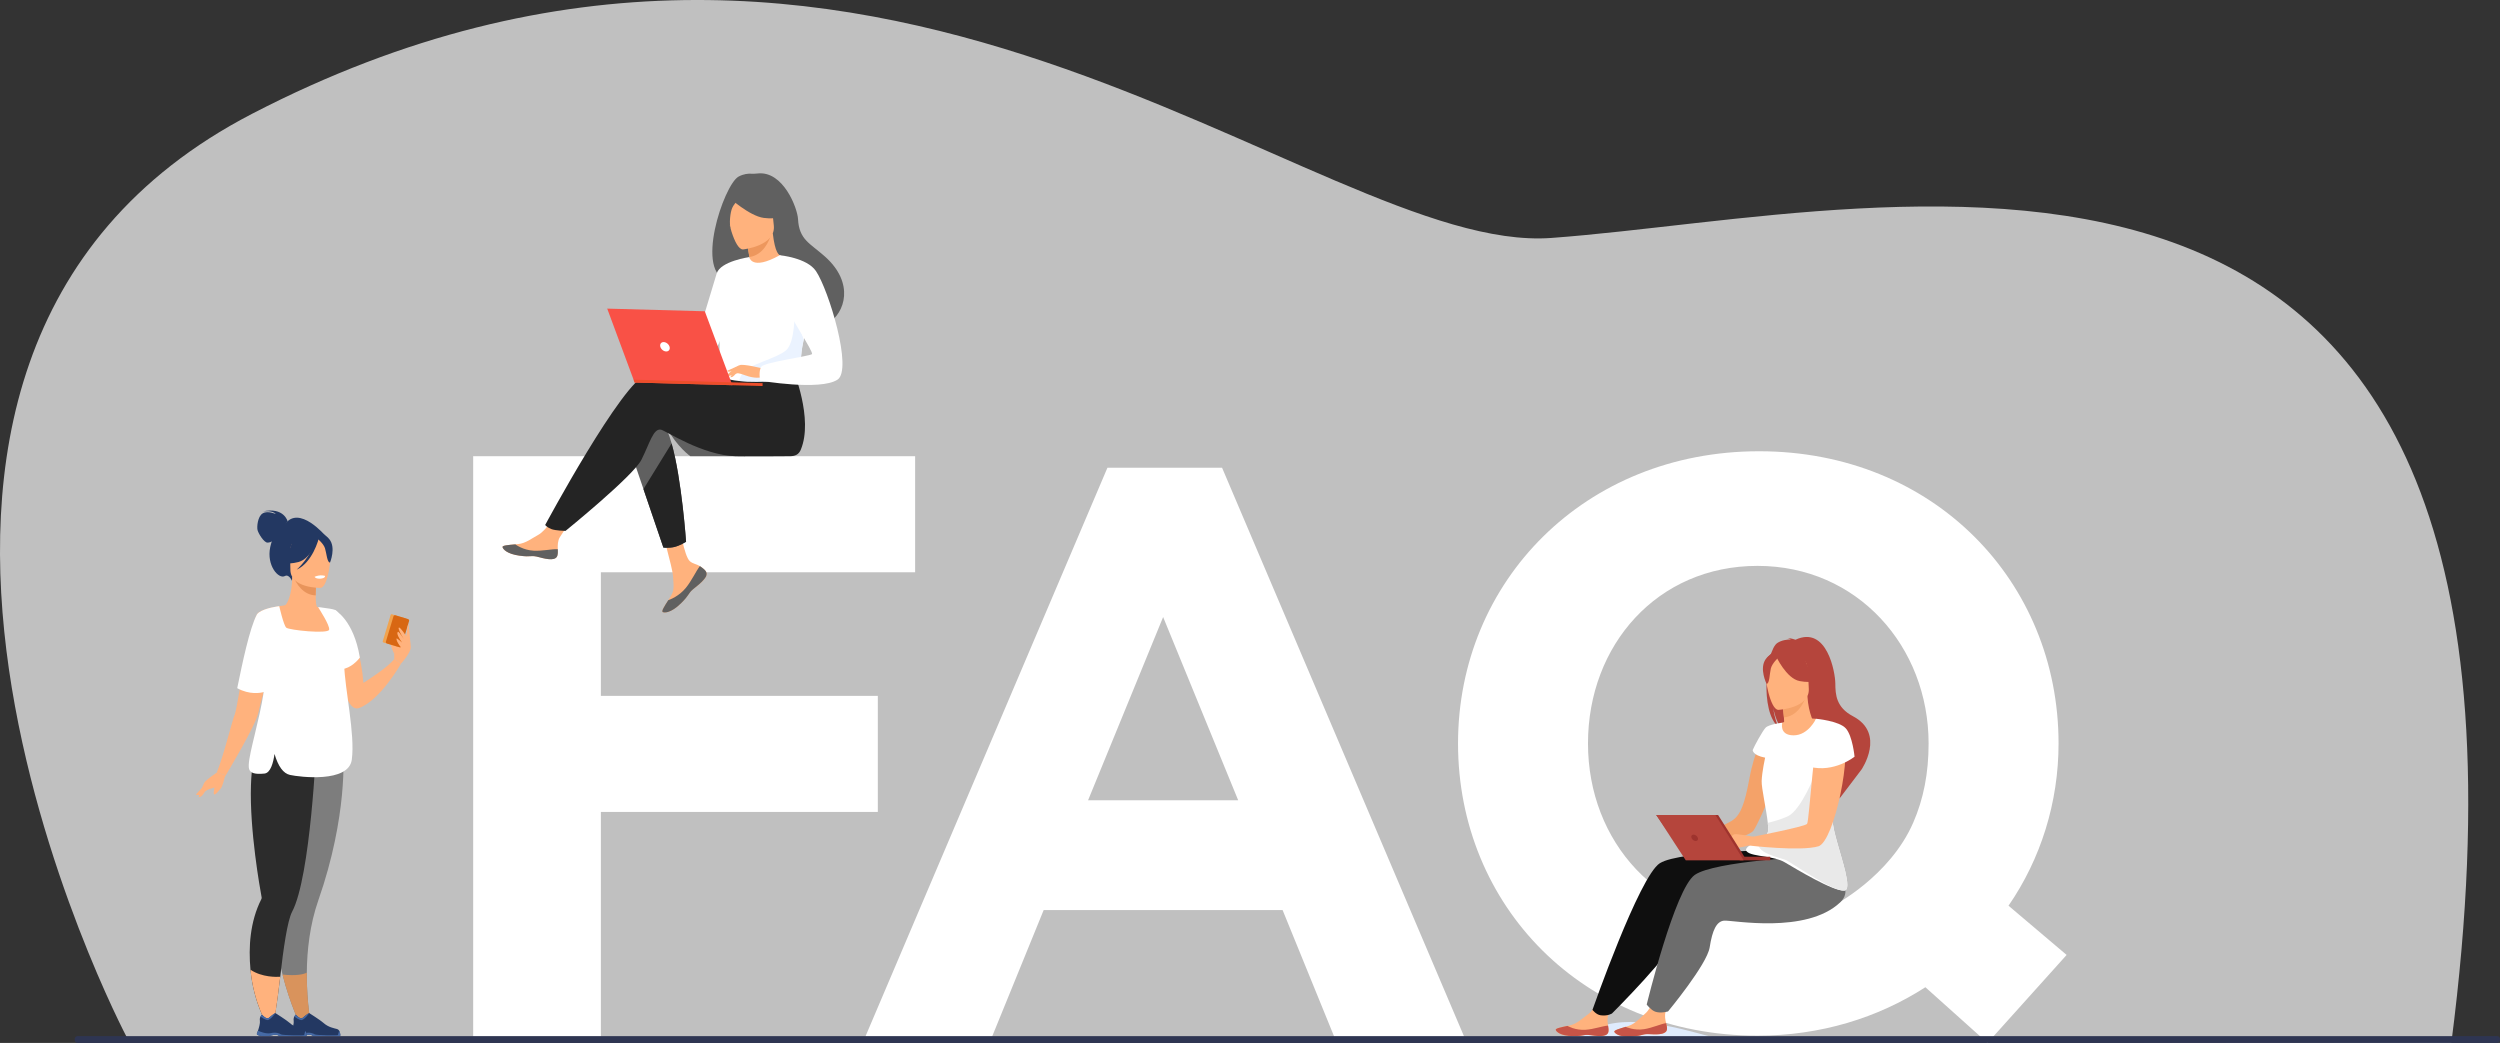 <svg width="1992" height="831" viewBox="0 0 1992 831" fill="none" xmlns="http://www.w3.org/2000/svg">
<rect x="0" y="0" width="1992" height="831" fill="#333333" stroke="none"/>
<g clip-path="url(#clip0_1479_29194)">
<path d="M1953.22 831L1586.83 830.097L1419.24 829.683L1383.26 829.595L1252.76 829.276L1093.72 828.883L955.849 828.55L948.038 828.53L911.68 828.442L592.673 827.654L432.521 827.254L417.416 827.22L329.662 827.003L101 826.44C101 826.44 -182.667 289.5 200.792 90.709C694.772 -165.383 1047.04 203.568 1236.27 189.589C1514.56 169.027 2059.19 13.375 1953.22 831.007V831Z" fill="#C0C0C0"/>
<path d="M1375.67 829.466L1243.48 829.12C1252.05 825.456 1263.23 822.002 1275.24 817.903C1305.32 807.622 1346.31 821.791 1375.67 829.473V829.466Z" fill="#DFEBFD"/>
<path d="M314.081 521.088C314.081 520.837 310.431 513.291 311.591 512.707C312.751 512.123 314.835 512.212 315.072 513.535C315.316 514.858 314.075 521.081 314.075 521.081L314.081 521.088Z" fill="#FFB27D"/>
<path d="M259.585 427.257C259.585 427.257 238.175 401.531 226.843 417.994C226.843 417.994 218.388 421.502 215.328 435.896C212.206 450.581 221.971 461.744 227.02 458.982C230.256 457.211 232.706 462.877 232.706 462.877L259.578 427.257H259.585Z" fill="#233862"/>
<path d="M286.131 564.152C303.15 557.882 319.544 528.756 319.544 528.756L314.177 524.997C309.705 531.538 289.592 544.092 289.592 544.092C289.13 538.582 288.465 533.581 287.644 529.055C282.06 498.273 269.289 489.153 265.862 487.219C265.305 486.906 265 486.784 265 486.784C265 486.784 265.014 487.008 265.041 487.442C265.088 488.372 265.197 490.238 265.38 492.797C266.71 511.852 271.922 569.404 286.145 564.159L286.131 564.152Z" fill="#FFB27D"/>
<path d="M229.185 415.388C229.185 415.388 226.307 403.872 209.397 407.476C209.397 407.476 217.493 406.458 219.712 409.572C219.712 409.572 213.292 406.634 209.275 409.091C205.258 411.547 204.6 419.826 205.197 422.344C205.794 424.861 210.232 432.36 213.17 432.36C216.108 432.36 219.589 429.781 219.589 429.781L229.185 415.388V415.388Z" fill="#233862"/>
<path d="M203.88 595.585C212.288 576.727 216.312 571.393 216.454 565.462C216.563 560.773 214.249 555.71 209.757 543.292C208.698 540.367 207.965 537.361 207.518 534.321C203.962 510.393 217.798 484.518 226.402 482.76C228.798 482.129 232.849 473.484 232.801 459.559L233.88 459.769L251.992 463.352C251.992 463.352 251.578 469.052 251.571 474.42C251.557 478.892 251.829 483.133 252.84 483.669C254.143 483.785 254.91 483.866 254.91 483.866C254.91 483.866 270.008 504.835 271.277 524.345C272.546 543.855 259.185 552.324 271.379 591.303C283.824 631.11 199.232 606.008 203.88 595.585V595.585Z" fill="#FFB27D"/>
<path d="M251.986 463.352C251.986 463.352 251.572 469.052 251.559 474.42C241.428 474.135 236.067 464.892 233.875 459.762L251.986 463.345V463.352Z" fill="#E8945B"/>
<path d="M232.009 457.794C232.009 457.794 226.696 449.4 225.427 442.227C224.517 437.104 227.123 418.116 246.205 420.851C246.205 420.851 251.749 421.394 256.954 424.916C261.093 427.712 267.078 433.758 260.387 450.323L258.65 455.921L232.002 457.794H232.009Z" fill="#233862"/>
<path d="M255.372 468.442C255.372 468.442 231.398 468.835 231.377 453.899C231.364 438.963 228.256 428.954 243.565 428.071C258.873 427.189 261.852 432.883 263.074 437.864C264.288 442.845 261.615 467.946 255.372 468.435V468.442Z" fill="#FFB27D"/>
<path d="M254.482 427.705C254.482 427.705 247.92 445.226 237.843 447.819C227.767 450.411 223.396 447.71 223.396 447.71C223.396 447.71 231.126 441.569 232.727 430.854C232.727 430.854 249.529 419.365 254.482 427.705Z" fill="#233862"/>
<path d="M252.854 429.13C252.854 429.13 257.753 433.039 258.954 436.846C260.148 440.653 260.684 448.477 262.971 448.212C262.971 448.212 267.918 436.303 262.36 429.564C256.464 422.419 252.86 429.13 252.86 429.13H252.854Z" fill="#233862"/>
<path d="M225.107 776.528C231.139 800.524 240.219 818.921 240.219 818.921L248.124 818.371C248.124 818.371 244.25 799.927 244.467 775.002C244.623 757.575 246.781 736.986 253.661 717.32C277.317 649.751 273.496 600.573 273.496 600.573L229.009 605.778L226.939 606.022C226.756 626.455 226.226 654.196 225.765 675.891C225.358 695.401 224.998 710.018 224.998 710.018C216.448 728.442 219.549 754.447 225.107 776.528Z" fill="#7D7D7D"/>
<path d="M172.693 615.611L179.893 617.769C179.893 617.769 203.637 578.369 205.795 568.115C206.5 564.776 208.224 558.099 210.239 550.614C214.406 535.115 219.787 516.154 219.787 516.154L221.558 508.479L227.604 482.299C227.604 482.299 216.028 483.479 209.262 486.309C207.023 487.246 205.313 488.359 204.716 489.668C199.742 500.601 194.774 528.2 191.286 547.893C189.339 558.866 187.86 567.382 187.086 569.187C184.928 574.223 178.332 601.93 172.693 615.597V615.611Z" fill="#FFB27D"/>
<path d="M199.585 772.694C202.143 799.995 213.408 817.652 213.408 817.652L217.187 820.4C217.187 820.4 220.764 801.162 223.295 778.279C225.704 756.53 229.008 733.512 232.747 726.488C247.581 698.625 252.053 593.447 252.053 593.447L206.948 591.208C202.415 598.836 200.433 611.342 199.965 625.566C198.778 661.464 207.219 708.267 208.475 715.04C208.475 715.04 208.475 715.047 208.475 715.054C208.576 715.576 208.42 716.092 208.176 716.567C199.205 734.333 197.902 754.657 199.592 772.694H199.585Z" fill="#2C2C2C"/>
<path d="M253.771 429.72C253.771 429.72 249.096 448.07 236.379 453.947C236.379 453.947 249.089 442.675 250.168 430.562C251.247 418.449 253.764 429.72 253.764 429.72H253.771Z" fill="#233862"/>
<path d="M198.221 609.198C198.14 610.718 198.221 611.933 198.499 612.801C199.456 615.821 202.754 617.199 210.727 616.371C215.6 615.862 217.771 607.698 218.735 600.736C221.659 610.698 225.758 616.289 231.051 617.463C238.773 619.18 277.744 623.917 280.295 605.398C283.098 585.019 274.697 548.945 274.236 529.489C275.382 522.594 275.776 516.602 275.647 511.465C275.321 497.608 271.257 489.838 268.128 486.716C267.24 486.038 266.357 485.61 262.802 485C260.983 484.687 258.465 484.334 254.896 483.859C254.896 483.859 253.437 483.697 253.471 483.751C254.129 484.932 262.958 498.293 262.266 501.734C261.546 505.331 230.243 502.094 228.085 500.112C225.928 498.13 222.514 482.977 222.514 482.977C222.514 482.977 211.433 484.192 206.011 488.135C206.011 488.135 206.032 488.162 206.065 488.203C205.407 488.671 204.919 489.173 204.64 489.702C198.859 500.716 193.077 528.512 189.02 548.341C198.866 553.769 207.47 552.154 210.137 551.435C206.649 574.27 198.73 598.788 198.214 609.191L198.221 609.198Z" fill="white"/>
<path d="M314.178 525.003C314.178 524.264 313.56 513.555 315.46 511.302C317.367 509.049 321.262 505.853 322.484 505.948C323.705 506.043 328.496 512.408 327.057 517.288C325.619 522.16 319.545 528.763 319.545 528.763L314.178 525.003Z" fill="#FFB27D"/>
<path d="M305.414 511.908L316.51 515.232C316.88 515.343 317.27 515.133 317.38 514.763L323.72 493.604C323.831 493.235 323.621 492.845 323.251 492.734L312.155 489.409C311.785 489.298 311.396 489.508 311.285 489.878L304.945 511.037C304.834 511.407 305.044 511.797 305.414 511.908Z" fill="#F1A34F"/>
<path d="M308.322 512.761L318.392 515.781C319.043 515.978 319.736 515.605 319.932 514.953L325.965 494.819C326.162 494.167 325.789 493.475 325.137 493.278L315.067 490.259C314.415 490.062 313.723 490.435 313.527 491.087L307.494 511.221C307.297 511.872 307.67 512.564 308.322 512.754V512.761Z" fill="#D86713"/>
<path d="M199.586 772.694C202.144 799.995 213.409 817.652 213.409 817.652L217.256 821.154C217.256 821.154 220.764 801.162 223.296 778.279C220.629 778.476 208.876 778.904 199.593 772.694H199.586Z" fill="#FFB27D"/>
<path d="M225.106 776.529C231.139 800.524 240.218 818.921 240.218 818.921L248.124 818.371C248.124 818.371 244.249 799.927 244.466 775.002C241.786 776.352 236.249 777.723 225.1 776.529H225.106Z" fill="#D9935C"/>
<path d="M235.665 825.558H240.714C242.404 825.293 243.652 824.805 245.39 824.574C248.022 824.228 249.237 825.307 249.475 825.558C249.509 825.592 249.522 825.605 249.522 825.605H270.965C271.508 824.839 270.986 823.054 270.477 821.737C270.137 820.842 269.391 820.17 268.468 819.905C266.195 819.247 261.709 818.663 257.604 814.944C255.297 812.854 246.448 807.269 246.448 807.269L246.401 807.256C246.204 807.256 245.281 807.541 241.257 810.941C239.181 812.691 235.632 808.464 235.632 808.464C235.632 808.464 234.967 809.013 234.471 810.038C234.071 810.846 233.779 811.959 234.01 813.329C234.329 815.263 233.297 818.853 232.476 821.283C231.974 822.755 231.553 823.8 231.553 823.8C231.553 823.8 231.309 825.015 235.652 825.558H235.665Z" fill="#233862"/>
<path d="M234.485 810.038C235.693 810.886 238.231 812.562 239.921 812.78C242.201 813.078 246.455 807.262 246.455 807.262L246.408 807.249C246.211 807.249 245.288 807.534 241.264 810.934C239.188 812.685 235.639 808.457 235.639 808.457C235.639 808.457 234.974 809.007 234.479 810.031L234.485 810.038Z" fill="#466AA5"/>
<path d="M235.665 825.558H240.713C242.403 825.293 243.651 824.804 245.389 824.574C248.022 824.228 249.236 825.307 249.474 825.558C249.508 825.592 249.521 825.605 249.521 825.605H270.964C271.507 824.838 270.985 823.054 270.476 821.737C269.824 821.16 269.641 824.255 269.281 824.743C268.922 825.239 251.788 824.927 250.797 824.207C249.806 823.488 246.841 822.226 242.701 823.217C239.098 824.078 233.792 821.873 232.482 821.283C231.98 822.755 231.559 823.8 231.559 823.8C231.559 823.8 231.315 825.015 235.658 825.558H235.665Z" fill="#466AA5"/>
<path d="M208.732 825.558H213.781C215.47 825.293 216.719 824.805 218.456 824.574C221.089 824.228 222.303 825.307 222.541 825.558C222.575 825.592 222.588 825.605 222.588 825.605H244.032C244.574 824.839 244.052 823.054 243.543 821.737C243.204 820.842 242.457 820.17 241.534 819.905C239.261 819.247 234.776 818.663 230.67 814.944C228.363 812.854 219.515 807.269 219.515 807.269L219.467 807.256C219.27 807.256 218.347 807.541 214.323 810.941C212.247 812.691 208.698 808.464 208.698 808.464C208.698 808.464 208.033 809.013 207.538 810.038C207.137 810.846 206.845 811.959 207.076 813.329C207.395 815.263 206.364 818.853 205.543 821.283C205.04 822.755 204.62 823.8 204.62 823.8C204.62 823.8 204.375 825.015 208.718 825.558H208.732Z" fill="#233862"/>
<path d="M207.544 810.038C208.752 810.886 211.29 812.562 212.979 812.78C215.259 813.078 219.514 807.262 219.514 807.262L219.467 807.249C219.27 807.249 218.347 807.534 214.323 810.934C212.246 812.685 208.697 808.457 208.697 808.457C208.697 808.457 208.032 809.007 207.537 810.031L207.544 810.038Z" fill="#466AA5"/>
<path d="M208.731 825.558H213.78C215.469 825.293 216.718 824.804 218.455 824.574C221.088 824.228 222.303 825.307 222.54 825.558C222.574 825.592 222.588 825.605 222.588 825.605H244.031C244.574 824.838 244.051 823.054 243.542 821.737C242.891 821.16 242.707 824.255 242.348 824.743C241.988 825.239 224.854 824.927 223.863 824.207C222.873 823.488 219.907 822.226 215.768 823.217C212.165 824.078 206.858 821.873 205.548 821.283C205.046 822.755 204.626 823.8 204.626 823.8C204.626 823.8 204.381 825.015 208.724 825.558H208.731Z" fill="#466AA5"/>
<path d="M266.799 486.085C266.799 486.085 281.755 493.611 286.736 523.979C286.736 523.979 281.837 530.69 274.942 532.672C273.958 532.957 272.934 533.14 271.868 533.194C263.4 533.649 266.799 486.078 266.799 486.078V486.085Z" fill="white"/>
<path d="M323.631 506.769C323.631 506.769 319.009 499.657 317.883 500.051C316.268 500.614 322.07 509.64 322.07 509.64C322.07 509.64 317.768 502.894 317.096 503.403C315.569 504.557 317.998 508.798 320.414 512.042C320.414 512.042 316.092 508.079 315.949 508.798C315.454 511.296 320.692 517.349 320.692 517.349L323.624 510.658V506.769H323.631Z" fill="#FFB27D"/>
<path d="M327.098 513.372C326.874 512.503 325.748 495.518 325.266 497.133C324.784 498.741 323.631 507.651 323.631 507.651L327.098 513.379V513.372Z" fill="#FFB27D"/>
<path d="M250.689 459.572C250.689 459.572 251.103 461.33 255.48 461.058C255.48 461.058 259.158 460.828 259.043 458.894C259.043 458.894 255.48 457.516 250.689 459.565V459.572Z" fill="white"/>
<path d="M172.693 615.611C172.693 615.611 164.007 621.386 162.684 623.815C161.361 626.244 158.26 635.209 158.26 635.209C158.26 635.209 160.472 635.541 162.684 631.667C164.896 627.798 172.198 628.124 174.627 626.027C177.063 623.924 179.893 617.769 179.893 617.769L172.693 615.611V615.611Z" fill="#FFB27D"/>
<path d="M178.948 619.676C178.948 619.676 177.503 626.475 175.732 628.463C173.961 630.452 171.532 633.77 170.534 632.888C169.537 632.006 171.64 624.595 171.64 624.595L178.948 619.676Z" fill="#FFB27D"/>
<path d="M163.898 624.595C163.674 624.928 156.047 633.037 156.047 633.037C156.047 633.037 158.809 634.293 159.589 633.037C160.369 631.782 163.905 624.595 163.905 624.595H163.898Z" fill="#FFB27D"/>
<path d="M377.02 363.502H729.176V456.003H478.773V554.448H699.447V646.949H478.773V826.005H377.026V363.495L377.02 363.502Z" fill="white"/>
<path d="M882.406 372.67H973.729L1166.68 826.107H1063.13L1021.97 725.131H831.6L790.438 826.107H689.465L882.412 372.67H882.406ZM986.595 637.659L926.785 491.657L866.975 637.659H986.602H986.595Z" fill="white"/>
<path d="M1534.14 786.626C1496.2 811.07 1450.53 825.218 1400.37 825.218C1261.45 825.218 1161.76 721.67 1161.76 592.389C1161.76 463.108 1262.73 359.559 1401.65 359.559C1540.57 359.559 1640.26 463.108 1640.26 592.389C1640.26 639.342 1626.11 684.36 1600.39 721.663L1646.69 760.893L1583.67 831L1534.14 786.619V786.626ZM1460.82 721.663C1460.82 721.663 1505.76 698.543 1524.49 655.418C1532.64 636.668 1536.71 616.181 1536.71 592.389C1536.71 515.204 1480.11 450.893 1400.37 450.893C1320.62 450.893 1265.31 513.922 1265.31 592.389C1265.31 670.856 1321.91 733.885 1401.66 733.885C1423.52 733.885 1443.46 729.386 1460.83 721.663H1460.82Z" fill="white"/>
<path d="M1405.81 585.643C1405.81 585.643 1398.22 596.874 1393.89 620.49C1390.09 641.174 1386.77 648.808 1381.29 653.049C1375.82 657.291 1345.31 669.811 1345.31 669.811L1347.59 675.158C1347.59 675.158 1392.31 669.064 1397.33 661.593C1402.35 654.122 1421.5 609.958 1420.01 599.786C1418.53 589.613 1405.8 585.637 1405.8 585.637L1405.81 585.643Z" fill="#F4A269"/>
<path d="M1281.64 821.744C1281.19 826.101 1275.03 825.958 1268.06 824.927C1261.09 823.902 1262.89 825.727 1253.1 825.558C1243.31 825.388 1240.04 822.049 1239.6 820.638C1239.22 819.382 1243.97 818.487 1249.05 817.414C1249.69 817.279 1250.33 817.143 1250.97 817C1256.7 815.731 1260.6 811.592 1265.58 808.029C1270.3 804.65 1276.63 792.096 1276.63 792.096L1290.02 791.906C1290.02 791.906 1284.04 803.15 1281.77 808.009C1280.43 810.866 1280.86 814.442 1281.31 817.19C1281.55 818.683 1281.79 820.21 1281.64 821.744H1281.64Z" fill="#FFB27D"/>
<path d="M1268.06 824.927C1261.09 823.902 1262.89 825.727 1253.1 825.558C1243.31 825.388 1240.04 822.049 1239.6 820.638C1239.22 819.382 1243.97 818.487 1249.05 817.414L1249.1 817.509C1249.1 817.509 1255.3 821.086 1263.39 820.529C1269.98 820.075 1276.77 817.543 1281.32 817.19C1281.56 818.683 1281.8 820.21 1281.64 821.744C1281.19 826.101 1275.03 825.958 1268.06 824.927V824.927Z" fill="#C65447"/>
<path d="M1426.72 677.038C1426.72 677.038 1338.94 677.466 1322.56 687.808C1306.18 698.149 1268.88 804.657 1268.88 804.657C1268.88 804.657 1271.78 808.484 1275.39 808.979C1281.18 809.773 1284.46 807.514 1284.46 807.514C1284.46 807.514 1334.44 757.799 1337.1 744.227C1339.76 730.648 1339.11 718.535 1345.16 718.209C1351.22 717.883 1426.72 727.391 1438.14 707.27C1449.56 687.149 1440.13 667.232 1440.13 667.232L1426.72 677.045V677.038Z" fill="#0F0F0F"/>
<path d="M1328.27 819.735C1328.18 824.112 1322.03 824.485 1315 824.044C1307.97 823.603 1309.93 825.273 1300.15 825.924C1290.38 826.576 1286.84 823.522 1286.29 822.151C1285.8 820.936 1290.46 819.64 1295.43 818.147C1296.06 817.964 1296.69 817.767 1297.31 817.571C1302.92 815.827 1306.45 811.375 1311.12 807.405C1315.54 803.646 1320.8 790.603 1320.8 790.603L1334.13 789.293C1334.13 789.293 1329.11 800.999 1327.26 806.034C1326.16 808.993 1326.88 812.522 1327.57 815.222C1327.94 816.688 1328.31 818.195 1328.27 819.735H1328.27Z" fill="#FFB27D"/>
<path d="M1314.99 824.044C1307.96 823.603 1309.92 825.273 1300.15 825.924C1290.38 826.576 1286.83 823.522 1286.28 822.151C1285.79 820.936 1290.45 819.64 1295.42 818.147L1295.49 818.236C1295.49 818.236 1301.97 821.283 1309.98 820.047C1316.51 819.043 1323.06 815.949 1327.56 815.216C1327.93 816.682 1328.3 818.188 1328.27 819.728C1328.18 824.105 1322.02 824.479 1315 824.038L1314.99 824.044Z" fill="#C65447"/>
<path d="M1443.76 682.433C1443.76 682.433 1366.45 686.091 1350.48 697.064C1334.52 708.037 1312.09 800.422 1312.09 800.422C1312.09 800.422 1315.45 804.867 1318.88 806.095C1323.23 807.656 1329.11 805.892 1329.11 805.892C1329.11 805.892 1360.15 768.494 1362.28 754.82C1364.41 741.153 1367.74 734.122 1373.78 733.559C1379.82 732.996 1439.15 744.586 1466.26 719.01C1483.09 703.137 1443.75 682.433 1443.75 682.433H1443.76Z" fill="#6C6C6C"/>
<path d="M1417.3 579.455C1415.8 576.822 1414.01 572.092 1412.71 563.528C1412.88 564.376 1415.08 575.139 1419.67 581.009C1437.58 591.127 1465.86 629.135 1465.69 636.308C1465.69 636.308 1483.06 613.297 1483.25 613.168C1483.25 613.168 1502.81 584.571 1476.45 570.701C1463.05 563.65 1462.44 553.491 1462.39 544.642C1462.34 535.786 1455.76 498.097 1430.64 509.748C1430.64 509.748 1426.38 508.187 1424.54 508.588C1424.54 508.588 1426.08 508.778 1426.9 509.517C1423.9 509.538 1419.64 510.047 1416.21 512.313C1407.12 518.312 1401.87 567.063 1417.29 579.468L1417.3 579.455Z" fill="#B5453C"/>
<path d="M1447.01 572.702C1447.01 572.702 1439.81 572.017 1432.61 572.702C1427.72 573.171 1422.87 574.684 1420.12 575.838C1413.31 578.688 1414.02 590.747 1428.32 588.514C1442.61 586.281 1448.02 576.279 1447.01 572.702V572.702Z" fill="#FFB27D"/>
<path d="M1420.72 581.504C1420.64 581.551 1418.68 591.88 1428.05 591.466C1434.19 591.194 1447.45 583.757 1446.27 578.498C1445.72 575.994 1441.08 569.506 1440.14 554.692L1439.02 554.991L1420.21 560.033C1420.21 560.033 1421.04 566.005 1421.43 571.651C1421.76 576.394 1421.77 580.914 1420.72 581.49L1420.72 581.504Z" fill="#FFB27D"/>
<path d="M1420.21 560.04C1420.21 560.04 1421.04 566.011 1421.43 571.657C1432.08 570.646 1437.06 560.542 1439.02 554.991L1420.21 560.033V560.04Z" fill="#F4A269"/>
<path d="M1440.85 552.785C1440.85 552.785 1445.85 543.583 1446.69 535.936C1447.28 530.48 1443.21 510.678 1423.32 514.892C1423.32 514.892 1417.52 515.856 1412.28 519.927C1408.12 523.164 1402.25 529.944 1410.45 546.915L1412.67 552.684L1440.84 552.785H1440.85Z" fill="#B5453C"/>
<path d="M1417 565.625C1417 565.625 1442.27 564.356 1441.24 548.639C1440.21 532.916 1442.77 522.167 1426.6 522.309C1410.42 522.452 1407.69 528.654 1406.76 533.988C1405.83 539.322 1410.41 565.55 1417 565.625V565.625Z" fill="#FFB27D"/>
<path d="M1415.08 522.689C1415.08 522.689 1423.22 540.672 1434 542.694C1444.79 544.717 1449.2 541.568 1449.2 541.568C1449.2 541.568 1440.63 535.651 1438.19 524.481C1438.19 524.481 1419.7 513.569 1415.07 522.696L1415.08 522.689Z" fill="#B5453C"/>
<path d="M1416.89 524.074C1416.89 524.074 1412 528.539 1411.01 532.624C1410.02 536.709 1410.01 544.988 1407.59 544.873C1407.59 544.873 1401.55 532.685 1406.92 525.2C1412.62 517.267 1416.89 524.074 1416.89 524.074Z" fill="#B5453C"/>
<path d="M1391.73 678.355C1393.77 680.798 1400.16 681.551 1406.98 682.67C1412.34 683.559 1417.98 684.666 1421.99 687.027C1431.1 692.375 1460.86 710.446 1469.58 709.625C1472.95 709.306 1472.32 702.852 1470.27 694.288C1467.05 680.764 1460.3 661.98 1460.3 653.809C1460.3 649.351 1458.81 638.805 1456.84 626.747C1456.68 625.776 1456.51 624.792 1456.35 623.801C1452.43 600.356 1447.01 572.709 1447.01 572.709C1447.01 572.709 1440.95 585.915 1429.17 585.915C1417.38 585.915 1420.11 575.844 1420.11 575.844C1420.11 575.844 1409.36 577.107 1406.81 579.848C1404.27 582.59 1397.82 594.418 1396.55 597.648C1396.55 597.648 1396.29 601.754 1406.45 603.708C1406.45 603.708 1403.98 614.857 1403.69 622.288C1403.47 627.778 1407.43 644.96 1408.57 655.648C1408.98 659.435 1409.03 662.407 1408.42 663.751C1407.63 665.475 1405.08 667.198 1402.19 668.881C1396.44 672.227 1389.29 675.45 1391.72 678.355H1391.73Z" fill="white"/>
<path d="M1402.19 668.881C1395.66 680.01 1419.89 683.356 1423.9 685.711C1433.01 691.058 1460.86 710.446 1469.57 709.625C1472.95 709.306 1472.32 702.852 1470.27 694.288C1467.05 680.764 1460.3 661.98 1460.3 653.809C1460.3 649.351 1458.81 638.805 1456.84 626.747L1446.34 616.669C1446.34 616.669 1435.09 645.741 1424.37 650.505C1418.75 653.002 1412.88 654.644 1408.56 655.648C1408.97 659.435 1409.02 662.407 1408.41 663.751C1407.62 665.475 1405.08 667.198 1402.18 668.881H1402.19Z" fill="#E9E9E9"/>
<path d="M1450.23 581.409C1450.23 581.409 1459.21 575.96 1467.89 586.302C1476.57 596.644 1461.72 670.557 1448.86 674.358C1434.58 678.579 1393.32 673.679 1393.32 673.679L1394.12 667.232C1394.12 667.232 1438.04 658.811 1439.87 656.463C1441.69 654.115 1445.67 582.603 1450.24 581.416L1450.23 581.409Z" fill="#FFB27D"/>
<path d="M1447.01 572.702C1447.01 572.702 1465.44 574.365 1470.8 580.432C1476.15 586.492 1477.71 602.921 1477.71 602.921C1477.71 602.921 1461.48 616.025 1441.92 610.942L1447.01 572.702V572.702Z" fill="white"/>
<path d="M1397.7 666.845C1397.7 666.845 1383.39 664.077 1381.78 664.769C1380.16 665.461 1371.17 673.536 1372.09 675.152C1373.01 676.767 1376.7 677.92 1380.86 676.536C1385.01 675.152 1394.01 674.459 1395.62 672.383C1397.24 670.306 1397.7 666.845 1397.7 666.845Z" fill="#FFB27D"/>
<path d="M1386.18 685.521H1410.53V682.643H1386.18V685.521Z" fill="#9E332E"/>
<path d="M1391.36 685.127C1391.12 684.177 1368.98 649.405 1368.98 649.405H1319.71L1344.42 684.197L1391.36 685.134V685.127Z" fill="#9E332E"/>
<path d="M1389.28 685.521C1389.05 684.571 1366.83 649.405 1366.83 649.405H1319.7L1343.22 685.521H1389.28V685.521Z" fill="#B5453C"/>
<path d="M1347.74 667.578C1348.22 668.99 1349.76 670.13 1351.17 670.13C1352.57 670.13 1353.33 668.99 1352.84 667.578C1352.36 666.167 1350.82 665.027 1349.41 665.027C1348.01 665.027 1347.25 666.167 1347.74 667.578Z" fill="#9E332E"/>
<path d="M1989.75 825.571H61.784C60.54 825.571 59.531 826.58 59.531 827.824V828.747C59.531 829.991 60.54 831 61.784 831H1989.75C1990.99 831 1992 829.991 1992 828.747V827.824C1992 826.58 1990.99 825.571 1989.75 825.571Z" fill="#2E3552"/>
<path d="M531.568 341.332C539.527 356.098 550.045 363.509 550.045 363.509H593.854C593.854 363.509 525.494 330.067 531.568 341.332V341.332Z" fill="#606060"/>
<path d="M562.075 454.747C563.181 456.084 563.283 457.543 562.679 459.09C562.679 459.09 562.679 459.104 562.666 459.111C561.546 461.961 558.011 465.089 553.926 468.19C553.403 468.591 552.935 468.95 552.535 469.29C552.426 469.378 552.324 469.466 552.222 469.554C552.141 469.622 552.06 469.697 551.978 469.758C548.151 473.097 549.535 473.925 542.641 480.717C534.783 488.46 529.517 488.46 528.038 487.694C526.789 487.042 529.476 482.896 532.455 478.234C532.598 478.01 532.74 477.779 532.89 477.555C533.283 476.938 533.684 476.306 534.077 475.682C537.572 470.07 536.791 467.369 536.228 458.853C535.774 451.938 526.545 420.016 526.545 420.016L541.263 417.892C541.263 417.892 544.989 443.211 549.739 447.228C552.283 449.366 555.188 449.474 557.644 451.076C557.821 451.185 557.99 451.3 558.153 451.415C559.544 452.392 560.969 453.404 562.075 454.747V454.747Z" fill="#FFB27D"/>
<path d="M562.076 454.747C563.182 456.084 563.284 457.543 562.68 459.09C562.68 459.09 562.68 459.104 562.666 459.111C561.309 461.954 557.869 465.062 553.912 468.163C553.397 468.57 552.942 468.944 552.535 469.29C552.426 469.378 552.324 469.466 552.223 469.554C552.141 469.622 552.06 469.697 551.978 469.758C548.151 473.097 549.536 473.925 542.641 480.717C534.783 488.46 529.517 488.46 528.038 487.694C526.79 487.042 529.477 482.896 532.456 478.234C533.955 477.732 540.945 475.112 546.353 468.564C551.117 462.816 554.387 455.351 557.645 451.069C557.821 451.178 557.991 451.293 558.154 451.409C559.545 452.386 560.97 453.397 562.076 454.74V454.747Z" fill="#606060"/>
<path d="M444.226 442.376C443.201 446.875 436.775 445.946 429.623 443.985C422.471 442.03 424.126 444.168 413.907 442.756C403.687 441.345 400.688 437.436 400.417 435.902C400.172 434.545 405.248 434.206 410.697 433.724C411.383 433.663 412.068 433.602 412.76 433.534C418.915 432.93 423.509 429.096 429.168 426.001C434.529 423.07 442.74 410.74 442.74 410.74L456.759 412.233C456.759 412.233 449.078 423.233 446.092 428.024C444.334 430.84 444.321 434.633 444.45 437.565C444.518 439.16 444.572 440.788 444.212 442.369L444.226 442.376Z" fill="#FFB27D"/>
<path d="M429.617 443.991C422.465 442.037 424.12 444.175 413.901 442.763C403.682 441.352 400.682 437.443 400.411 435.909C400.167 434.552 405.242 434.213 410.691 433.731L410.739 433.839C410.739 433.839 416.765 438.366 425.288 438.8C432.236 439.16 439.653 437.368 444.451 437.579C444.519 439.173 444.573 440.802 444.213 442.383C443.189 446.882 436.762 445.953 429.61 443.991H429.617Z" fill="#606060"/>
<path d="M500.529 353.988L512.703 389.696L528.595 436.323C528.595 436.323 533.237 436.9 537.729 435.739C541.862 434.667 546.659 431.688 546.659 431.688C546.659 431.688 543.246 381.994 535.137 353.302C533.06 345.94 530.665 339.961 527.944 336.561C514.617 319.908 500.529 353.988 500.529 353.988Z" fill="#606060"/>
<path d="M515.409 298.206C524.088 295.662 548.544 299.896 573.068 305.4L578.463 297.026L631.84 294.318C631.84 294.318 648.357 333.772 638.056 358.344C636.543 361.955 633.869 363.563 629.078 363.509C629.078 363.509 628.685 363.509 628.128 363.509C628.128 363.509 596.418 363.787 586.124 363.509C559.639 362.789 530.548 343.252 526.742 342.384C520.512 340.959 517.669 353.418 511.053 366.393C504.437 379.368 450.612 423.016 450.612 423.016C450.612 423.016 442.53 422.873 439.218 421.529C435.663 420.084 434.4 418.299 434.4 418.299C434.4 418.299 495.832 303.941 515.416 298.206H515.409Z" fill="#242424"/>
<path d="M580.778 223.682C599.46 234.641 637.345 257.341 637.548 257.205C637.548 257.205 651.548 262.919 659.711 257.809C673.323 249.293 681.147 225.589 657.254 204.349C645.339 193.756 636.741 191.028 635.872 174.612C635.397 165.709 624.051 136.047 603.796 138.212C602.106 138.395 600.396 138.51 598.7 138.408C596.345 138.266 592.443 138.503 588.385 140.777C576.775 147.264 552.454 218.871 580.778 223.689V223.682Z" fill="#606060"/>
<path d="M596.914 215.227C596.826 215.281 606.157 218.749 612.529 216.136C618.52 213.679 623.277 204.057 623.189 204.05C620.495 203.853 617.604 201.417 615.745 185.897L614.585 186.277L595.109 192.69C595.109 192.69 596.338 198.92 597.084 204.837C597.708 209.805 597.993 214.555 596.914 215.227V215.227Z" fill="#FFB27D"/>
<path d="M595.109 192.69C595.109 192.69 596.338 198.92 597.084 204.837C608.22 203.147 612.868 192.222 614.591 186.277L595.116 192.69H595.109Z" fill="#ED975D"/>
<path d="M592.069 198.757C592.069 198.757 618.554 195.934 616.545 179.464C614.53 162.994 616.599 151.539 599.601 152.646C582.603 153.752 580.092 160.436 579.427 166.096C578.762 171.755 585.127 199.062 592.069 198.757Z" fill="#FFB27D"/>
<path d="M580.635 157.131C580.635 157.131 597.131 172.149 608.592 173.635C620.054 175.121 624.505 171.552 624.505 171.552C624.505 171.552 617.882 165.743 614.055 156.554C612.928 153.847 610.438 151.94 607.527 151.607C599.343 150.678 583.797 149.931 580.642 157.124L580.635 157.131Z" fill="#606060"/>
<path d="M591.227 156.113C591.227 156.113 585.425 161.427 583.539 165.431C581.713 169.299 580.947 178.636 582.209 182.389C582.209 182.389 573.869 165.023 579.081 156.839C584.604 148.16 591.227 156.113 591.227 156.113V156.113Z" fill="#606060"/>
<path d="M573.632 253.5C572.974 306.947 572.703 295.764 578.403 300.996C579.78 302.251 583.716 303.092 588.914 303.574C605.268 305.108 634.135 303.194 635.315 300.195C639.38 289.826 636.801 286.494 640.391 270.547C640.764 268.85 641.226 267.018 641.755 265.016C644.686 254.07 647.346 250.392 638.498 232.443C630.477 216.183 622.049 202.937 621.241 203.385C598.57 216.021 597.077 204.837 597.077 204.837C597.077 204.837 573.944 227.428 573.626 253.5H573.632Z" fill="white"/>
<path d="M512.703 389.696L528.595 436.323C528.595 436.323 533.237 436.9 537.729 435.739C541.862 434.667 546.659 431.688 546.659 431.688C546.659 431.688 543.246 381.994 535.137 353.302L512.703 389.696Z" fill="#242424"/>
<path d="M597.085 204.837C597.085 204.837 574.02 208.101 571.054 217.914C568.089 227.727 550.643 285.401 550.643 285.401C550.643 285.401 562.253 287.817 567.797 282.571C573.334 277.326 587.917 233.06 587.917 233.06L597.085 204.837V204.837Z" fill="white"/>
<path d="M588.92 303.574C605.274 305.108 634.141 303.194 635.321 300.195C639.386 289.826 636.807 286.494 640.397 270.547L633.102 248.085C633.102 248.085 633.733 272.894 626.249 279.212C618.771 285.53 595.991 290.979 592.292 296.327C590.508 298.892 589.314 301.484 588.927 303.581L588.92 303.574Z" fill="#EBF3FF"/>
<path d="M607.975 293.667C607.975 293.667 591.913 289.629 589.267 290.993C586.62 292.357 580.106 297.406 579.257 299.204C578.409 301.002 585.1 297.983 587.265 297.467C588.663 297.134 592.293 298.505 594.091 299.157C601.651 301.905 606.36 300.724 606.36 300.724L607.982 293.667H607.975Z" fill="#FFB27D"/>
<path d="M621.262 203.371C621.262 203.371 642.922 205.299 650.149 215.98C660.321 231.018 679.586 294.447 667.337 302.502C653.542 311.575 605.655 303.296 605.655 303.296C605.655 303.296 604.257 295.77 606.584 292.214C608.912 288.658 645.243 283.8 646.96 282.178C648.677 280.556 626.976 249.048 627.111 244.04C627.247 239.032 621.262 203.371 621.262 203.371V203.371Z" fill="white"/>
<path d="M588.357 295.465C588.357 295.465 584.849 299.74 583.73 300.229C582.603 300.717 581.891 300.568 581.891 300.568L584.286 296.524L588.357 295.458V295.465Z" fill="#FFB27D"/>
<path d="M589.266 290.986L579.291 295.499C579.291 295.499 579.691 296.198 580.906 296.171C582.121 296.15 585.208 295.112 585.208 295.112L589.266 290.979V290.986Z" fill="#FFB27D"/>
<path d="M583.546 306.927L505.672 304.803L483.828 245.906L561.587 248.024L583.546 306.927Z" fill="#F95146"/>
<path d="M504.816 302.509L607.655 305.311L607.594 307.578L505.671 304.803L504.816 302.509Z" fill="#ED4E2B"/>
<path d="M526.125 276.206C525.596 274.143 526.824 272.514 528.873 272.569C530.922 272.623 533.012 274.34 533.542 276.41C534.071 278.473 532.843 280.101 530.794 280.047C528.744 279.993 526.654 278.276 526.125 276.206Z" fill="white"/>
</g>
<defs>
<clipPath id="clip0_1479_29194">
<rect width="1992" height="831" fill="white"/>
</clipPath>
</defs>
</svg>
